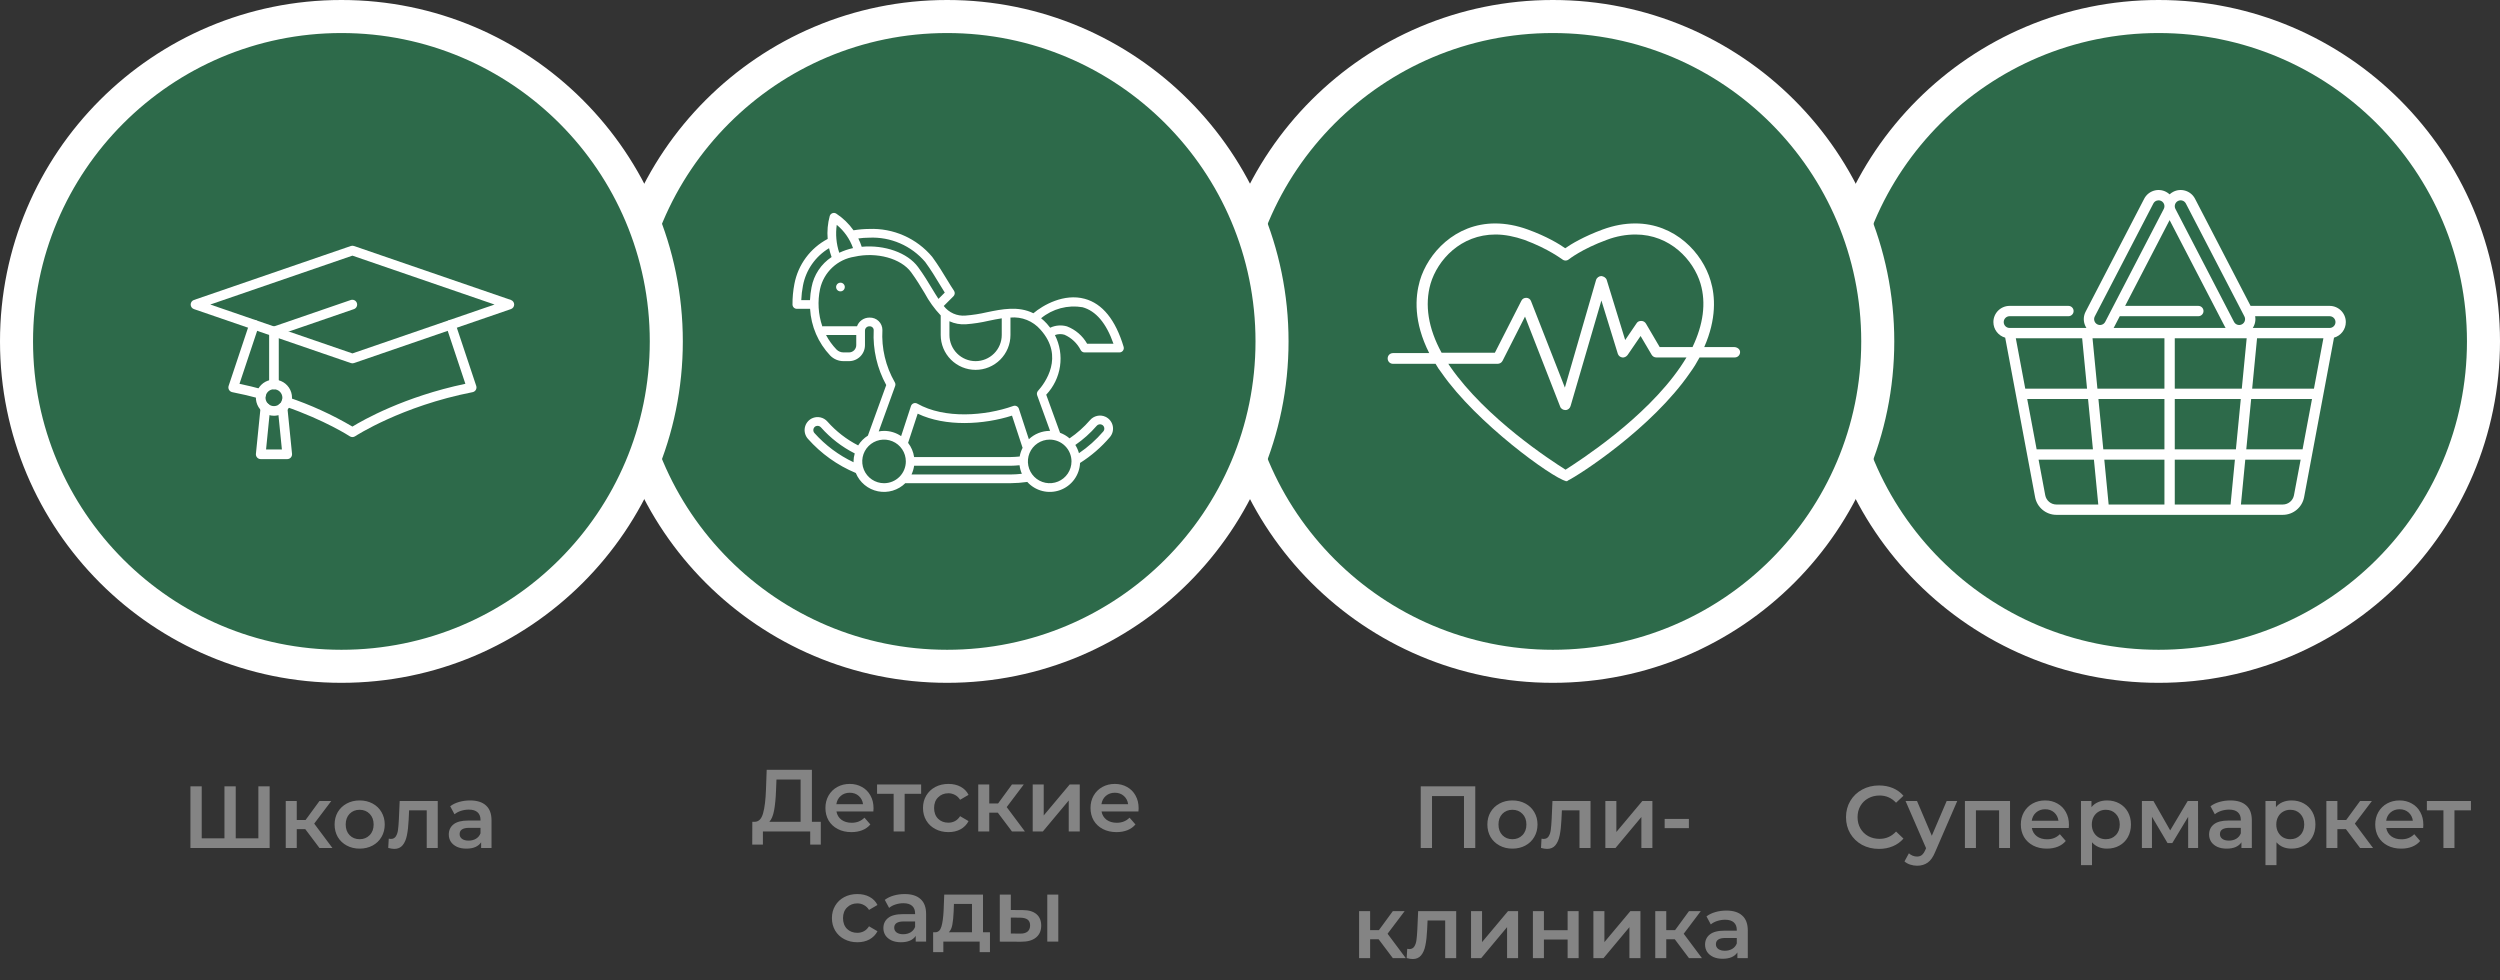 <svg width="454" height="178" viewBox="0 0 454 178" fill="none" xmlns="http://www.w3.org/2000/svg">
<rect x="0" y="0" width="454" height="178" fill="#333333" stroke="none"/>
<circle cx="392" cy="62" r="59" fill="#2D6A4A" stroke="white" stroke-width="6"/>
<path d="M423.058 55.548H408.705L398.616 36.093C398.254 35.396 397.642 34.881 396.893 34.644C396.144 34.406 395.348 34.474 394.65 34.836C394.408 34.962 394.191 35.117 394 35.295C393.809 35.118 393.592 34.962 393.35 34.836C392.652 34.474 391.856 34.406 391.107 34.644C390.358 34.881 389.746 35.396 389.384 36.093L378.749 56.6C378.387 57.297 378.319 58.094 378.556 58.843C378.637 59.099 378.753 59.337 378.895 59.556H364.941C364.353 59.556 363.875 59.078 363.875 58.489C363.875 57.901 364.353 57.423 364.941 57.423H375.63C376.147 57.423 376.567 57.003 376.567 56.486C376.567 55.968 376.147 55.548 375.63 55.548H364.941C363.32 55.548 362 56.868 362 58.489C362 59.835 362.908 60.971 364.143 61.32L369.573 90.279C369.922 92.143 371.552 93.496 373.448 93.496H414.552C416.448 93.496 418.078 92.143 418.428 90.279L423.857 61.32C425.092 60.971 426 59.835 426 58.489C426 56.867 424.68 55.548 423.058 55.548ZM395.513 36.501C395.766 36.37 396.055 36.345 396.327 36.431C396.598 36.517 396.82 36.704 396.951 36.957L407.586 57.463C407.718 57.716 407.742 58.005 407.656 58.276C407.57 58.548 407.383 58.77 407.131 58.901C406.878 59.032 406.589 59.057 406.317 58.971C406.046 58.885 405.824 58.698 405.693 58.445L395.058 37.939C394.787 37.417 394.991 36.772 395.513 36.501ZM407.997 61.431L407.11 70.578H394.938V61.431H407.997ZM394 39.972L404.028 59.308C404.073 59.394 404.121 59.476 404.173 59.556H383.827C383.879 59.476 383.927 59.394 383.972 59.309L384.949 57.423H399.219C399.736 57.423 400.156 57.004 400.156 56.486C400.156 55.968 399.736 55.548 399.219 55.548H385.922L394 39.972ZM380.413 57.463L391.049 36.956C391.18 36.704 391.402 36.517 391.673 36.431C391.78 36.397 391.889 36.38 391.997 36.38C392.166 36.38 392.333 36.421 392.487 36.501C393.009 36.772 393.213 37.416 392.942 37.938L382.307 58.445C382.176 58.698 381.954 58.885 381.683 58.971C381.411 59.057 381.122 59.032 380.869 58.901C380.616 58.77 380.43 58.548 380.344 58.276C380.257 58.005 380.282 57.716 380.413 57.463ZM366.071 61.431H378.119L379.006 70.578H367.786L366.071 61.431ZM368.138 72.453H379.188L380.075 81.6H369.853L368.138 72.453ZM373.448 91.621C372.454 91.621 371.599 90.911 371.415 89.933L370.205 83.475H380.257L381.047 91.621H373.448ZM393.062 91.621H382.93L382.14 83.475H393.062V91.621ZM393.062 81.6H381.959L381.072 72.453H393.062V81.6ZM393.062 70.578H380.89L380.003 61.431H393.062V70.578ZM405.07 91.621H394.938V83.475H405.86L405.07 91.621ZM406.041 81.6H394.938V72.453H406.929L406.041 81.6ZM416.585 89.933C416.401 90.911 415.546 91.621 414.551 91.621H406.953L407.743 83.475H417.796L416.585 89.933ZM418.147 81.6H407.925L408.812 72.453H419.862L418.147 81.6ZM420.214 70.578H408.994L409.881 61.431H421.929L420.214 70.578ZM423.058 59.556H423.043C423.043 59.556 423.042 59.556 423.042 59.556H409.105C409.247 59.337 409.363 59.099 409.444 58.843C409.592 58.377 409.621 57.891 409.534 57.423H423.058C423.647 57.423 424.125 57.902 424.125 58.49C424.125 59.078 423.646 59.556 423.058 59.556Z" fill="white"/>
<path d="M341.22 154.16C340.089 154.16 339.065 153.915 338.148 153.424C337.241 152.923 336.527 152.235 336.004 151.36C335.492 150.485 335.236 149.499 335.236 148.4C335.236 147.301 335.497 146.315 336.02 145.44C336.543 144.565 337.257 143.883 338.164 143.392C339.081 142.891 340.105 142.64 341.236 142.64C342.153 142.64 342.991 142.8 343.748 143.12C344.505 143.44 345.145 143.904 345.668 144.512L344.324 145.776C343.513 144.901 342.516 144.464 341.332 144.464C340.564 144.464 339.876 144.635 339.268 144.976C338.66 145.307 338.185 145.771 337.844 146.368C337.503 146.965 337.332 147.643 337.332 148.4C337.332 149.157 337.503 149.835 337.844 150.432C338.185 151.029 338.66 151.499 339.268 151.84C339.876 152.171 340.564 152.336 341.332 152.336C342.516 152.336 343.513 151.893 344.324 151.008L345.668 152.288C345.145 152.896 344.5 153.36 343.732 153.68C342.975 154 342.137 154.16 341.22 154.16ZM355.439 145.456L351.439 154.688C351.066 155.616 350.613 156.267 350.079 156.64C349.546 157.024 348.901 157.216 348.143 157.216C347.717 157.216 347.295 157.147 346.879 157.008C346.463 156.869 346.122 156.677 345.855 156.432L346.655 154.96C346.847 155.141 347.071 155.285 347.327 155.392C347.594 155.499 347.861 155.552 348.127 155.552C348.479 155.552 348.767 155.461 348.991 155.28C349.226 155.099 349.439 154.795 349.631 154.368L349.775 154.032L346.047 145.456H348.127L350.815 151.776L353.519 145.456H355.439ZM365.02 145.456V154H363.036V147.152H358.828V154H356.828V145.456H365.02ZM375.719 149.776C375.719 149.915 375.708 150.112 375.687 150.368H368.983C369.1 150.997 369.404 151.499 369.895 151.872C370.396 152.235 371.015 152.416 371.751 152.416C372.69 152.416 373.463 152.107 374.071 151.488L375.143 152.72C374.759 153.179 374.274 153.525 373.687 153.76C373.1 153.995 372.439 154.112 371.703 154.112C370.764 154.112 369.938 153.925 369.223 153.552C368.508 153.179 367.954 152.661 367.559 152C367.175 151.328 366.983 150.571 366.983 149.728C366.983 148.896 367.17 148.149 367.543 147.488C367.927 146.816 368.455 146.293 369.127 145.92C369.799 145.547 370.556 145.36 371.399 145.36C372.231 145.36 372.972 145.547 373.623 145.92C374.284 146.283 374.796 146.8 375.159 147.472C375.532 148.133 375.719 148.901 375.719 149.776ZM371.399 146.96C370.759 146.96 370.215 147.152 369.767 147.536C369.33 147.909 369.063 148.411 368.967 149.04H373.815C373.73 148.421 373.468 147.92 373.031 147.536C372.594 147.152 372.05 146.96 371.399 146.96ZM382.643 145.36C383.475 145.36 384.216 145.541 384.867 145.904C385.528 146.267 386.045 146.779 386.419 147.44C386.792 148.101 386.979 148.864 386.979 149.728C386.979 150.592 386.792 151.36 386.419 152.032C386.045 152.693 385.528 153.205 384.867 153.568C384.216 153.931 383.475 154.112 382.643 154.112C381.491 154.112 380.579 153.728 379.907 152.96V157.104H377.907V145.456H379.811V146.576C380.141 146.171 380.547 145.867 381.027 145.664C381.517 145.461 382.056 145.36 382.643 145.36ZM382.419 152.4C383.155 152.4 383.757 152.155 384.227 151.664C384.707 151.173 384.947 150.528 384.947 149.728C384.947 148.928 384.707 148.283 384.227 147.792C383.757 147.301 383.155 147.056 382.419 147.056C381.939 147.056 381.507 147.168 381.123 147.392C380.739 147.605 380.435 147.915 380.211 148.32C379.987 148.725 379.875 149.195 379.875 149.728C379.875 150.261 379.987 150.731 380.211 151.136C380.435 151.541 380.739 151.856 381.123 152.08C381.507 152.293 381.939 152.4 382.419 152.4ZM397.369 154V148.336L394.489 153.104H393.625L390.793 148.32V154H388.969V145.456H391.065L394.105 150.8L397.289 145.456H399.161L399.177 154H397.369ZM405.044 145.36C406.302 145.36 407.262 145.664 407.924 146.272C408.596 146.869 408.932 147.776 408.932 148.992V154H407.044V152.96C406.798 153.333 406.446 153.621 405.988 153.824C405.54 154.016 404.996 154.112 404.356 154.112C403.716 154.112 403.156 154.005 402.676 153.792C402.196 153.568 401.822 153.264 401.556 152.88C401.3 152.485 401.172 152.043 401.172 151.552C401.172 150.784 401.454 150.171 402.02 149.712C402.596 149.243 403.497 149.008 404.724 149.008H406.932V148.88C406.932 148.283 406.75 147.824 406.388 147.504C406.036 147.184 405.508 147.024 404.804 147.024C404.324 147.024 403.849 147.099 403.38 147.248C402.921 147.397 402.532 147.605 402.212 147.872L401.428 146.416C401.876 146.075 402.414 145.813 403.044 145.632C403.673 145.451 404.34 145.36 405.044 145.36ZM404.772 152.656C405.273 152.656 405.716 152.544 406.1 152.32C406.494 152.085 406.772 151.755 406.932 151.328V150.336H404.868C403.716 150.336 403.14 150.715 403.14 151.472C403.14 151.835 403.284 152.123 403.572 152.336C403.86 152.549 404.26 152.656 404.772 152.656ZM416.143 145.36C416.975 145.36 417.716 145.541 418.367 145.904C419.028 146.267 419.545 146.779 419.919 147.44C420.292 148.101 420.479 148.864 420.479 149.728C420.479 150.592 420.292 151.36 419.919 152.032C419.545 152.693 419.028 153.205 418.367 153.568C417.716 153.931 416.975 154.112 416.143 154.112C414.991 154.112 414.079 153.728 413.407 152.96V157.104H411.407V145.456H413.311V146.576C413.641 146.171 414.047 145.867 414.527 145.664C415.017 145.461 415.556 145.36 416.143 145.36ZM415.919 152.4C416.655 152.4 417.257 152.155 417.727 151.664C418.207 151.173 418.447 150.528 418.447 149.728C418.447 148.928 418.207 148.283 417.727 147.792C417.257 147.301 416.655 147.056 415.919 147.056C415.439 147.056 415.007 147.168 414.623 147.392C414.239 147.605 413.935 147.915 413.711 148.32C413.487 148.725 413.375 149.195 413.375 149.728C413.375 150.261 413.487 150.731 413.711 151.136C413.935 151.541 414.239 151.856 414.623 152.08C415.007 152.293 415.439 152.4 415.919 152.4ZM426.021 150.576H424.469V154H422.469V145.456H424.469V148.912H426.069L428.597 145.456H430.741L427.637 149.568L430.949 154H428.597L426.021 150.576ZM440.078 149.776C440.078 149.915 440.068 150.112 440.046 150.368H433.342C433.46 150.997 433.764 151.499 434.254 151.872C434.756 152.235 435.374 152.416 436.11 152.416C437.049 152.416 437.822 152.107 438.43 151.488L439.502 152.72C439.118 153.179 438.633 153.525 438.046 153.76C437.46 153.995 436.798 154.112 436.062 154.112C435.124 154.112 434.297 153.925 433.582 153.552C432.868 153.179 432.313 152.661 431.918 152C431.534 151.328 431.342 150.571 431.342 149.728C431.342 148.896 431.529 148.149 431.902 147.488C432.286 146.816 432.814 146.293 433.486 145.92C434.158 145.547 434.916 145.36 435.758 145.36C436.59 145.36 437.332 145.547 437.982 145.92C438.644 146.283 439.156 146.8 439.518 147.472C439.892 148.133 440.078 148.901 440.078 149.776ZM435.758 146.96C435.118 146.96 434.574 147.152 434.126 147.536C433.689 147.909 433.422 148.411 433.326 149.04H438.174C438.089 148.421 437.828 147.92 437.39 147.536C436.953 147.152 436.409 146.96 435.758 146.96ZM448.721 147.152H445.729V154H443.729V147.152H440.721V145.456H448.721V147.152Z" fill="#848484"/>
<circle cx="282" cy="62" r="59" fill="#2D6A4A" stroke="white" stroke-width="6"/>
<path d="M314.905 63.027H309.49C311.741 57.916 311.498 53.779 310.646 50.981C309.186 45.992 304.259 40.578 296.958 40.578C295.011 40.578 293.065 40.943 291.057 41.673C287.589 42.951 285.278 44.35 284.243 45.08C283.209 44.35 280.958 42.951 277.43 41.673C275.422 40.943 273.414 40.578 271.529 40.578C264.228 40.578 259.3 45.992 257.84 50.981C256.989 53.962 256.684 58.464 259.544 64.122H252.973C252.426 64.122 252 64.548 252 65.095C252 65.643 252.426 66.069 252.973 66.069H260.7C261.004 66.616 261.369 67.164 261.795 67.711C268.122 76.837 281.871 86.753 284.365 87.361V87.422C284.365 87.422 284.426 87.422 284.487 87.361C284.548 87.361 284.608 87.361 284.669 87.361V87.3C286.798 86.266 300 77.749 306.935 67.65C307.605 66.738 308.152 65.825 308.639 64.913H315.027C315.574 64.913 316 64.487 316 63.939C316 63.392 315.452 63.027 314.905 63.027ZM305.171 66.616C298.722 76.046 286.859 83.65 284.304 85.293C281.688 83.65 269.886 75.985 263.376 66.616C263.255 66.433 263.133 66.251 263.011 66.069H271.954C272.319 66.069 272.684 65.886 272.867 65.521L276.943 57.491L283.331 73.856C283.452 74.221 283.878 74.464 284.243 74.464C284.243 74.464 284.243 74.464 284.304 74.464C284.73 74.464 285.095 74.16 285.217 73.734L290.814 54.57L293.795 64.243C293.916 64.608 294.221 64.852 294.586 64.913C294.951 64.973 295.316 64.791 295.559 64.487L297.932 61.019L299.939 64.426C300.122 64.73 300.426 64.913 300.791 64.913H306.266C305.901 65.521 305.536 66.069 305.171 66.616ZM307.361 63.027H301.399L298.905 58.768C298.722 58.464 298.418 58.281 298.053 58.281C297.688 58.281 297.384 58.403 297.202 58.707L295.133 61.749L291.787 50.859C291.665 50.434 291.24 50.19 290.814 50.129C290.388 50.129 289.962 50.434 289.84 50.859L284.183 70.388L278.038 54.692C277.916 54.327 277.551 54.084 277.186 54.084C276.76 54.084 276.456 54.266 276.274 54.631L271.468 64.061H261.795C259.361 59.62 258.692 55.361 259.787 51.529C261.065 47.209 265.262 42.586 271.589 42.586C273.293 42.586 275.057 42.951 276.821 43.559C281.262 45.202 283.635 47.087 283.696 47.087C284.061 47.392 284.548 47.392 284.913 47.087C284.913 47.087 287.285 45.202 291.787 43.559C293.551 42.89 295.316 42.586 297.019 42.586C303.285 42.586 307.544 47.209 308.821 51.529C309.856 55.057 309.308 58.951 307.361 63.027Z" fill="white"/>
<path d="M267.91 142.8V154H265.862V144.56H260.054V154H258.006V142.8H267.91ZM274.652 154.112C273.788 154.112 273.009 153.925 272.316 153.552C271.623 153.179 271.079 152.661 270.684 152C270.3 151.328 270.108 150.571 270.108 149.728C270.108 148.885 270.3 148.133 270.684 147.472C271.079 146.811 271.623 146.293 272.316 145.92C273.009 145.547 273.788 145.36 274.652 145.36C275.527 145.36 276.311 145.547 277.004 145.92C277.697 146.293 278.236 146.811 278.62 147.472C279.015 148.133 279.212 148.885 279.212 149.728C279.212 150.571 279.015 151.328 278.62 152C278.236 152.661 277.697 153.179 277.004 153.552C276.311 153.925 275.527 154.112 274.652 154.112ZM274.652 152.4C275.388 152.4 275.996 152.155 276.476 151.664C276.956 151.173 277.196 150.528 277.196 149.728C277.196 148.928 276.956 148.283 276.476 147.792C275.996 147.301 275.388 147.056 274.652 147.056C273.916 147.056 273.308 147.301 272.828 147.792C272.359 148.283 272.124 148.928 272.124 149.728C272.124 150.528 272.359 151.173 272.828 151.664C273.308 152.155 273.916 152.4 274.652 152.4ZM288.838 145.456V154H286.838V147.152H283.638L283.558 148.848C283.505 149.979 283.398 150.928 283.238 151.696C283.089 152.453 282.827 153.056 282.454 153.504C282.091 153.941 281.59 154.16 280.95 154.16C280.651 154.16 280.283 154.101 279.846 153.984L279.942 152.304C280.091 152.336 280.219 152.352 280.326 152.352C280.731 152.352 281.035 152.192 281.238 151.872C281.441 151.541 281.569 151.152 281.622 150.704C281.686 150.245 281.739 149.595 281.782 148.752L281.926 145.456H288.838ZM291.532 145.456H293.532V151.088L298.252 145.456H300.076V154H298.076V148.368L293.372 154H291.532V145.456ZM302.302 148.72H306.702V150.384H302.302V148.72ZM250.365 170.576H248.813V174H246.813V165.456H248.813V168.912H250.413L252.941 165.456H255.085L251.981 169.568L255.293 174H252.941L250.365 170.576ZM264.447 165.456V174H262.447V167.152H259.247L259.167 168.848C259.114 169.979 259.007 170.928 258.847 171.696C258.698 172.453 258.437 173.056 258.063 173.504C257.701 173.941 257.199 174.16 256.559 174.16C256.261 174.16 255.893 174.101 255.455 173.984L255.551 172.304C255.701 172.336 255.829 172.352 255.935 172.352C256.341 172.352 256.645 172.192 256.847 171.872C257.05 171.541 257.178 171.152 257.231 170.704C257.295 170.245 257.349 169.595 257.391 168.752L257.535 165.456H264.447ZM267.141 165.456H269.141V171.088L273.861 165.456H275.685V174H273.685V168.368L268.981 174H267.141V165.456ZM278.375 165.456H280.375V168.928H284.679V165.456H286.679V174H284.679V170.624H280.375V174H278.375V165.456ZM289.36 165.456H291.36V171.088L296.08 165.456H297.904V174H295.904V168.368L291.2 174H289.36V165.456ZM304.146 170.576H302.594V174H300.594V165.456H302.594V168.912H304.194L306.722 165.456H308.866L305.762 169.568L309.074 174H306.722L304.146 170.576ZM313.512 165.36C314.771 165.36 315.731 165.664 316.392 166.272C317.064 166.869 317.4 167.776 317.4 168.992V174H315.512V172.96C315.267 173.333 314.915 173.621 314.456 173.824C314.008 174.016 313.464 174.112 312.824 174.112C312.184 174.112 311.624 174.005 311.144 173.792C310.664 173.568 310.291 173.264 310.024 172.88C309.768 172.485 309.64 172.043 309.64 171.552C309.64 170.784 309.923 170.171 310.488 169.712C311.064 169.243 311.966 169.008 313.192 169.008H315.4V168.88C315.4 168.283 315.219 167.824 314.856 167.504C314.504 167.184 313.976 167.024 313.272 167.024C312.792 167.024 312.318 167.099 311.848 167.248C311.39 167.397 311 167.605 310.68 167.872L309.896 166.416C310.344 166.075 310.883 165.813 311.512 165.632C312.142 165.451 312.808 165.36 313.512 165.36ZM313.24 172.656C313.742 172.656 314.184 172.544 314.568 172.32C314.963 172.085 315.24 171.755 315.4 171.328V170.336H313.336C312.184 170.336 311.608 170.715 311.608 171.472C311.608 171.835 311.752 172.123 312.04 172.336C312.328 172.549 312.728 172.656 313.24 172.656Z" fill="#848484"/>
<circle cx="172" cy="62" r="59" fill="#2D6A4A" stroke="white" stroke-width="6"/>
<path d="M196.988 54.263C193.228 53.238 189.426 55.395 187.663 56.888C184.933 55.529 181.936 56.142 179.214 56.706C177.94 57.005 176.645 57.206 175.341 57.307C174.588 57.374 173.83 57.25 173.138 56.945C172.446 56.641 171.842 56.166 171.383 55.566L173.15 53.799C173.28 53.668 173.361 53.496 173.378 53.312C173.395 53.128 173.347 52.944 173.243 52.792C172.895 52.282 172.488 51.633 171.976 50.779C171.237 49.552 170.393 48.16 169.285 46.64C167.892 44.979 166.137 43.659 164.155 42.782C162.173 41.904 160.016 41.492 157.85 41.578C156.895 41.583 155.942 41.665 155 41.824C154.156 40.63 153.097 39.604 151.876 38.8C151.775 38.732 151.659 38.689 151.538 38.673C151.417 38.658 151.294 38.67 151.179 38.71C151.064 38.75 150.959 38.815 150.874 38.902C150.788 38.989 150.724 39.094 150.685 39.21C150.313 40.57 150.184 41.985 150.305 43.39C148.748 44.211 147.396 45.372 146.349 46.788C145.303 48.204 144.589 49.838 144.262 51.568C144.024 52.795 143.909 54.042 143.917 55.292C143.917 55.502 144 55.703 144.149 55.852C144.297 56 144.498 56.083 144.708 56.083H147.11C147.29 59.258 148.587 62.266 150.772 64.575C151.089 64.896 151.466 65.151 151.882 65.324C152.298 65.497 152.744 65.585 153.195 65.583H154.175C154.945 65.583 155.683 65.277 156.227 64.733C156.772 64.189 157.078 63.451 157.079 62.681V60.053C157.077 59.946 157.098 59.839 157.139 59.74C157.181 59.641 157.242 59.552 157.319 59.478C157.397 59.404 157.489 59.346 157.589 59.309C157.69 59.271 157.797 59.255 157.904 59.261C158.008 59.252 158.112 59.267 158.21 59.304C158.307 59.34 158.396 59.398 158.468 59.473C158.541 59.548 158.596 59.638 158.629 59.736C158.663 59.835 158.674 59.94 158.662 60.043C158.495 63.484 159.283 66.904 160.941 69.925L157.616 79.089V79.105C156.896 79.555 156.29 80.165 155.842 80.886C153.734 79.808 151.845 78.345 150.275 76.572C149.935 76.175 149.473 75.901 148.962 75.793C148.45 75.685 147.917 75.749 147.446 75.975C147.118 76.135 146.832 76.369 146.609 76.659C146.386 76.948 146.233 77.284 146.162 77.642C146.09 78 146.102 78.37 146.197 78.722C146.291 79.075 146.466 79.401 146.706 79.675C149.103 82.379 152.08 84.506 155.415 85.896C155.759 86.737 156.305 87.48 157.005 88.06C157.704 88.639 158.536 89.038 159.426 89.219C160.316 89.401 161.238 89.361 162.109 89.102C162.979 88.843 163.773 88.373 164.419 87.734C164.445 87.734 164.467 87.748 164.494 87.748H183.5C184.522 87.74 185.541 87.663 186.553 87.519C187.285 88.328 188.241 88.902 189.3 89.167C190.359 89.432 191.472 89.376 192.5 89.007C193.527 88.638 194.421 87.972 195.069 87.094C195.717 86.215 196.089 85.164 196.138 84.073C198.171 82.791 199.999 81.208 201.559 79.379C201.797 79.101 201.967 78.771 202.056 78.416C202.145 78.061 202.151 77.691 202.074 77.333C201.996 76.975 201.837 76.641 201.608 76.355C201.38 76.069 201.088 75.84 200.757 75.685C200.281 75.466 199.747 75.41 199.237 75.525C198.726 75.639 198.267 75.918 197.93 76.318C196.845 77.571 195.6 78.677 194.229 79.609C193.72 79.167 193.135 78.823 192.503 78.592L189.992 71.678C191.34 70.256 192.216 68.453 192.499 66.514C192.783 64.576 192.46 62.597 191.575 60.849C192.128 60.638 192.735 60.615 193.302 60.786C194.575 61.347 195.615 62.329 196.249 63.566C196.315 63.697 196.417 63.807 196.542 63.884C196.667 63.96 196.811 64.001 196.958 64H203.292C203.415 64 203.537 63.971 203.647 63.916C203.758 63.86 203.853 63.78 203.927 63.681C204.001 63.582 204.05 63.467 204.072 63.345C204.093 63.224 204.086 63.099 204.05 62.98C202.576 58.067 200.199 55.133 196.988 54.263ZM175.425 58.887C176.812 58.783 178.188 58.571 179.542 58.254C180.348 58.086 181.142 57.926 181.917 57.809V60.833C181.917 62.093 181.416 63.301 180.525 64.192C179.635 65.083 178.426 65.583 177.167 65.583C175.907 65.583 174.699 65.083 173.808 64.192C172.917 63.301 172.417 62.093 172.417 60.833V58.341C173.358 58.773 174.392 58.961 175.425 58.887ZM157.85 43.162C159.768 43.073 161.681 43.424 163.442 44.188C165.204 44.951 166.767 46.108 168.013 47.568C169.082 49.031 169.899 50.39 170.621 51.59C170.985 52.195 171.299 52.698 171.571 53.13L170.425 54.277C170.053 53.715 169.676 53.097 169.259 52.407C168.552 51.23 167.749 49.897 166.726 48.504C164.804 45.876 160.608 44.427 156.487 44.815C156.319 44.295 156.112 43.788 155.868 43.3C156.525 43.212 157.187 43.166 157.85 43.162ZM151.954 40.83C153.307 41.944 154.331 43.407 154.913 45.06C154.883 45.06 154.851 45.06 154.821 45.074C153.989 45.263 153.18 45.541 152.408 45.904C151.868 44.27 151.713 42.533 151.954 40.83ZM145.817 51.868C146.082 50.466 146.641 49.135 147.458 47.964C148.275 46.793 149.331 45.808 150.556 45.074C150.673 45.619 150.828 46.155 151.018 46.678C150.074 47.302 149.265 48.109 148.639 49.052C148.013 49.995 147.584 51.054 147.376 52.166C147.225 52.936 147.131 53.716 147.093 54.5H145.509C145.545 53.616 145.648 52.737 145.817 51.868ZM154.175 64H153.195C152.957 64.002 152.72 63.957 152.5 63.867C152.279 63.777 152.079 63.643 151.911 63.474C151.154 62.688 150.513 61.799 150.005 60.833H155.496V62.681C155.495 63.031 155.355 63.366 155.108 63.613C154.86 63.861 154.525 64 154.175 64ZM147.894 78.632C147.814 78.539 147.756 78.43 147.725 78.311C147.694 78.193 147.691 78.069 147.717 77.949C147.74 77.83 147.79 77.718 147.865 77.623C147.939 77.527 148.035 77.45 148.144 77.398C148.305 77.327 148.485 77.31 148.656 77.35C148.828 77.39 148.981 77.485 149.094 77.62C150.819 79.567 152.898 81.169 155.22 82.341C155.082 82.813 155.008 83.301 155 83.792C155 83.846 155.014 83.895 155.016 83.95C152.309 82.673 149.887 80.864 147.894 78.632ZM160.542 87.75C159.759 87.75 158.993 87.518 158.343 87.083C157.692 86.648 157.184 86.03 156.885 85.306C156.585 84.583 156.507 83.787 156.659 83.019C156.812 82.252 157.189 81.546 157.743 80.993C158.296 80.439 159.002 80.062 159.769 79.909C160.537 79.757 161.333 79.835 162.056 80.135C162.78 80.434 163.398 80.942 163.833 81.593C164.268 82.243 164.5 83.009 164.5 83.792C164.5 84.841 164.083 85.848 163.341 86.591C162.598 87.333 161.591 87.75 160.542 87.75ZM185.174 82.9C184.608 82.954 184.038 83 183.5 83H166.003C165.868 82.061 165.491 81.174 164.91 80.424L166.652 75.12C171.745 77.555 178.674 77.11 183.779 75.479L185.679 81.258C185.679 81.279 185.706 81.287 185.713 81.307C185.452 81.807 185.27 82.344 185.174 82.9ZM183.5 86.167H165.528C165.766 85.666 165.926 85.132 166.003 84.583H183.5C184.035 84.583 184.594 84.533 185.153 84.487C185.215 85.022 185.355 85.544 185.569 86.038C184.882 86.117 184.192 86.16 183.5 86.167ZM199.135 77.354C199.246 77.212 199.401 77.112 199.576 77.071C199.75 77.029 199.934 77.048 200.096 77.124C200.206 77.175 200.301 77.25 200.376 77.345C200.451 77.439 200.503 77.549 200.527 77.667C200.553 77.787 200.552 77.912 200.522 78.031C200.492 78.149 200.434 78.26 200.355 78.353C199.064 79.86 197.579 81.188 195.937 82.302C195.793 81.773 195.571 81.268 195.278 80.804C196.704 79.821 198 78.661 199.135 77.354ZM194.583 83.792C194.583 84.575 194.351 85.34 193.916 85.991C193.481 86.642 192.863 87.149 192.14 87.449C191.416 87.748 190.621 87.827 189.853 87.674C189.085 87.521 188.38 87.144 187.826 86.591C187.272 86.037 186.895 85.332 186.743 84.564C186.59 83.796 186.668 83 186.968 82.277C187.268 81.554 187.775 80.935 188.426 80.5C189.077 80.066 189.842 79.833 190.625 79.833C191.675 79.833 192.682 80.25 193.424 80.993C194.166 81.735 194.583 82.742 194.583 83.792ZM188.503 70.981C188.408 71.087 188.344 71.216 188.316 71.355C188.288 71.494 188.298 71.639 188.345 71.773L190.695 78.25C190.671 78.25 190.649 78.25 190.625 78.25C189.216 78.253 187.862 78.795 186.841 79.765L185.028 74.224C184.995 74.123 184.943 74.03 184.873 73.95C184.804 73.87 184.719 73.805 184.624 73.758C184.529 73.711 184.426 73.684 184.32 73.678C184.215 73.673 184.109 73.689 184.01 73.725C178.911 75.541 171.541 76.114 166.574 73.296C166.472 73.238 166.359 73.203 166.242 73.195C166.125 73.186 166.007 73.203 165.898 73.246C165.788 73.288 165.69 73.354 165.609 73.439C165.528 73.524 165.468 73.626 165.431 73.737L163.645 79.2C162.729 78.579 161.648 78.248 160.542 78.25C160.216 78.254 159.892 78.287 159.573 78.348L162.56 70.101C162.602 69.986 162.617 69.864 162.603 69.742C162.59 69.621 162.549 69.505 162.483 69.402C160.836 66.529 160.058 63.239 160.246 59.932C160.247 59.629 160.187 59.329 160.069 59.05C159.952 58.771 159.779 58.518 159.561 58.308C159.343 58.097 159.085 57.932 158.802 57.824C158.52 57.715 158.218 57.665 157.915 57.676H157.888C157.396 57.674 156.915 57.824 156.511 58.106C156.108 58.387 155.801 58.787 155.633 59.25H149.458C149.417 59.255 149.376 59.263 149.336 59.275C148.588 57.084 148.446 54.732 148.926 52.467C149.258 50.978 150.031 49.624 151.144 48.581C152.257 47.538 153.659 46.854 155.166 46.62C159.201 45.714 163.624 46.927 165.458 49.438C166.436 50.773 167.219 52.076 167.909 53.222C168.699 54.699 169.683 56.063 170.833 57.28V57.296V60.833C170.833 62.513 171.501 64.124 172.688 65.312C173.876 66.499 175.487 67.167 177.167 67.167C178.846 67.167 180.457 66.499 181.645 65.312C182.833 64.124 183.5 62.513 183.5 60.833V57.667C184.515 57.576 185.536 57.726 186.482 58.106C187.427 58.486 188.269 59.084 188.939 59.852C193.377 64.776 189.727 69.616 188.503 70.981ZM197.419 62.417C196.602 60.978 195.312 59.867 193.768 59.272C192.754 58.978 191.668 59.064 190.714 59.514C190.527 59.271 190.332 59.027 190.115 58.785C189.791 58.427 189.439 58.096 189.062 57.793C190.097 56.94 191.304 56.32 192.6 55.974C193.896 55.628 195.251 55.565 196.574 55.789C199.007 56.451 200.899 58.678 202.204 62.417H197.419ZM153.417 52.125C153.417 52.282 153.37 52.435 153.283 52.565C153.196 52.695 153.073 52.797 152.928 52.856C152.783 52.916 152.624 52.932 152.471 52.901C152.317 52.871 152.176 52.795 152.065 52.685C151.954 52.574 151.879 52.433 151.849 52.279C151.818 52.126 151.834 51.967 151.894 51.822C151.953 51.677 152.055 51.554 152.185 51.467C152.315 51.38 152.468 51.333 152.625 51.333C152.835 51.333 153.036 51.417 153.185 51.565C153.333 51.714 153.417 51.915 153.417 52.125Z" fill="white"/>
<path d="M149.055 149.24V153.384H147.135V151H138.543V153.384H136.607L136.623 149.24H137.103C137.807 149.208 138.297 148.691 138.575 147.688C138.863 146.675 139.039 145.229 139.103 143.352L139.231 139.8H147.439V149.24H149.055ZM140.927 143.544C140.873 144.995 140.756 146.205 140.575 147.176C140.393 148.136 140.105 148.824 139.711 149.24H145.391V141.56H141.007L140.927 143.544ZM158.633 146.776C158.633 146.915 158.622 147.112 158.601 147.368H151.897C152.014 147.997 152.318 148.499 152.809 148.872C153.31 149.235 153.929 149.416 154.665 149.416C155.604 149.416 156.377 149.107 156.985 148.488L158.057 149.72C157.673 150.179 157.188 150.525 156.601 150.76C156.014 150.995 155.353 151.112 154.617 151.112C153.678 151.112 152.852 150.925 152.137 150.552C151.422 150.179 150.868 149.661 150.473 149C150.089 148.328 149.897 147.571 149.897 146.728C149.897 145.896 150.084 145.149 150.457 144.488C150.841 143.816 151.369 143.293 152.041 142.92C152.713 142.547 153.47 142.36 154.313 142.36C155.145 142.36 155.886 142.547 156.537 142.92C157.198 143.283 157.71 143.8 158.073 144.472C158.446 145.133 158.633 145.901 158.633 146.776ZM154.313 143.96C153.673 143.96 153.129 144.152 152.681 144.536C152.244 144.909 151.977 145.411 151.881 146.04H156.729C156.644 145.421 156.382 144.92 155.945 144.536C155.508 144.152 154.964 143.96 154.313 143.96ZM167.276 144.152H164.284V151H162.284V144.152H159.276V142.456H167.276V144.152ZM172.24 151.112C171.354 151.112 170.56 150.925 169.856 150.552C169.152 150.179 168.602 149.661 168.208 149C167.813 148.328 167.616 147.571 167.616 146.728C167.616 145.885 167.813 145.133 168.208 144.472C168.602 143.811 169.146 143.293 169.84 142.92C170.544 142.547 171.344 142.36 172.24 142.36C173.082 142.36 173.818 142.531 174.448 142.872C175.088 143.213 175.568 143.704 175.888 144.344L174.352 145.24C174.106 144.845 173.797 144.552 173.424 144.36C173.061 144.157 172.661 144.056 172.224 144.056C171.477 144.056 170.858 144.301 170.368 144.792C169.877 145.272 169.632 145.917 169.632 146.728C169.632 147.539 169.872 148.189 170.352 148.68C170.842 149.16 171.466 149.4 172.224 149.4C172.661 149.4 173.061 149.304 173.424 149.112C173.797 148.909 174.106 148.611 174.352 148.216L175.888 149.112C175.557 149.752 175.072 150.248 174.432 150.6C173.802 150.941 173.072 151.112 172.24 151.112ZM181.201 147.576H179.649V151H177.649V142.456H179.649V145.912H181.249L183.777 142.456H185.921L182.817 146.568L186.129 151H183.777L181.201 147.576ZM187.539 142.456H189.539V148.088L194.259 142.456H196.083V151H194.083V145.368L189.379 151H187.539V142.456ZM206.774 146.776C206.774 146.915 206.763 147.112 206.742 147.368H200.038C200.155 147.997 200.459 148.499 200.95 148.872C201.451 149.235 202.07 149.416 202.806 149.416C203.744 149.416 204.518 149.107 205.126 148.488L206.198 149.72C205.814 150.179 205.328 150.525 204.742 150.76C204.155 150.995 203.494 151.112 202.758 151.112C201.819 151.112 200.992 150.925 200.278 150.552C199.563 150.179 199.008 149.661 198.614 149C198.23 148.328 198.038 147.571 198.038 146.728C198.038 145.896 198.224 145.149 198.598 144.488C198.982 143.816 199.51 143.293 200.182 142.92C200.854 142.547 201.611 142.36 202.454 142.36C203.286 142.36 204.027 142.547 204.678 142.92C205.339 143.283 205.851 143.8 206.214 144.472C206.587 145.133 206.774 145.901 206.774 146.776ZM202.454 143.96C201.814 143.96 201.27 144.152 200.822 144.536C200.384 144.909 200.118 145.411 200.022 146.04H204.87C204.784 145.421 204.523 144.92 204.086 144.536C203.648 144.152 203.104 143.96 202.454 143.96ZM155.701 171.112C154.815 171.112 154.021 170.925 153.317 170.552C152.613 170.179 152.063 169.661 151.669 169C151.274 168.328 151.077 167.571 151.077 166.728C151.077 165.885 151.274 165.133 151.669 164.472C152.063 163.811 152.607 163.293 153.301 162.92C154.005 162.547 154.805 162.36 155.701 162.36C156.543 162.36 157.279 162.531 157.909 162.872C158.549 163.213 159.029 163.704 159.349 164.344L157.813 165.24C157.567 164.845 157.258 164.552 156.885 164.36C156.522 164.157 156.122 164.056 155.685 164.056C154.938 164.056 154.319 164.301 153.829 164.792C153.338 165.272 153.093 165.917 153.093 166.728C153.093 167.539 153.333 168.189 153.813 168.68C154.303 169.16 154.927 169.4 155.685 169.4C156.122 169.4 156.522 169.304 156.885 169.112C157.258 168.909 157.567 168.611 157.813 168.216L159.349 169.112C159.018 169.752 158.533 170.248 157.893 170.6C157.263 170.941 156.533 171.112 155.701 171.112ZM164.294 162.36C165.552 162.36 166.512 162.664 167.174 163.272C167.846 163.869 168.182 164.776 168.182 165.992V171H166.294V169.96C166.048 170.333 165.696 170.621 165.238 170.824C164.79 171.016 164.246 171.112 163.606 171.112C162.966 171.112 162.406 171.005 161.926 170.792C161.446 170.568 161.072 170.264 160.806 169.88C160.55 169.485 160.422 169.043 160.422 168.552C160.422 167.784 160.704 167.171 161.27 166.712C161.846 166.243 162.747 166.008 163.974 166.008H166.182V165.88C166.182 165.283 166 164.824 165.638 164.504C165.286 164.184 164.758 164.024 164.054 164.024C163.574 164.024 163.099 164.099 162.63 164.248C162.171 164.397 161.782 164.605 161.462 164.872L160.678 163.416C161.126 163.075 161.664 162.813 162.294 162.632C162.923 162.451 163.59 162.36 164.294 162.36ZM164.022 169.656C164.523 169.656 164.966 169.544 165.35 169.32C165.744 169.085 166.022 168.755 166.182 168.328V167.336H164.118C162.966 167.336 162.39 167.715 162.39 168.472C162.39 168.835 162.534 169.123 162.822 169.336C163.11 169.549 163.51 169.656 164.022 169.656ZM179.777 169.304V172.904H177.905V171H171.312V172.904H169.457V169.304H169.857C170.401 169.283 170.769 168.936 170.961 168.264C171.163 167.581 171.297 166.621 171.361 165.384L171.473 162.456H178.513V169.304H179.777ZM173.185 165.528C173.142 166.509 173.062 167.309 172.945 167.928C172.827 168.547 172.614 169.005 172.305 169.304H176.513V164.152H173.233L173.185 165.528ZM185.723 165.272C186.811 165.272 187.643 165.517 188.219 166.008C188.795 166.499 189.083 167.192 189.083 168.088C189.083 169.027 188.763 169.752 188.123 170.264C187.493 170.776 186.597 171.027 185.435 171.016L181.563 171V162.456H183.563V165.256L185.723 165.272ZM190.187 162.456H192.187V171H190.187V162.456ZM185.259 169.544C185.845 169.555 186.293 169.432 186.603 169.176C186.912 168.92 187.067 168.547 187.067 168.056C187.067 167.576 186.917 167.224 186.619 167C186.32 166.776 185.867 166.659 185.259 166.648L183.563 166.632V169.528L185.259 169.544Z" fill="#848484"/>
<circle cx="62" cy="62" r="59" fill="#2D6A4A" stroke="white" stroke-width="6"/>
<path d="M64 65.981C63.903 65.982 63.807 65.966 63.716 65.934L35.216 56.131C35.043 56.072 34.894 55.96 34.788 55.812C34.682 55.663 34.625 55.486 34.625 55.303C34.625 55.121 34.682 54.943 34.788 54.795C34.894 54.647 35.043 54.535 35.216 54.475L63.716 44.672C63.9 44.609 64.1 44.609 64.285 44.672L92.785 54.475C92.957 54.535 93.106 54.647 93.212 54.795C93.318 54.943 93.375 55.121 93.375 55.303C93.375 55.486 93.318 55.663 93.212 55.812C93.106 55.96 92.957 56.072 92.785 56.131L64.285 65.934C64.193 65.966 64.097 65.982 64 65.981ZM38.19 55.303L64 64.181L89.81 55.303L64 46.425L38.19 55.303Z" fill="white"/>
<path d="M49.75 70.691C49.635 70.691 49.521 70.668 49.415 70.624C49.309 70.581 49.212 70.516 49.131 70.435C49.05 70.354 48.985 70.257 48.941 70.151C48.898 70.045 48.875 69.931 48.875 69.816V60.205C48.875 60.023 48.932 59.845 49.038 59.697C49.144 59.548 49.293 59.437 49.465 59.377L63.715 54.477C63.934 54.408 64.17 54.427 64.374 54.529C64.579 54.632 64.735 54.811 64.809 55.027C64.884 55.243 64.87 55.48 64.772 55.687C64.674 55.894 64.499 56.054 64.284 56.133L50.625 60.833V69.816C50.625 69.931 50.602 70.045 50.559 70.151C50.515 70.257 50.45 70.354 50.369 70.435C50.288 70.516 50.191 70.581 50.085 70.624C49.979 70.668 49.865 70.691 49.75 70.691Z" fill="white"/>
<path d="M47.441 72.426C47.363 72.426 47.285 72.415 47.21 72.395C45.554 71.945 43.86 71.545 42.179 71.217C42.057 71.193 41.942 71.143 41.84 71.071C41.739 70.999 41.654 70.906 41.592 70.798C41.529 70.691 41.49 70.571 41.478 70.448C41.465 70.324 41.478 70.199 41.518 70.081L45.318 58.689C45.393 58.471 45.551 58.293 45.758 58.191C45.964 58.09 46.202 58.074 46.421 58.146C46.639 58.219 46.82 58.375 46.924 58.58C47.028 58.785 47.047 59.023 46.978 59.242L43.49 69.7C44.89 69.995 46.293 70.333 47.671 70.709C47.875 70.765 48.052 70.893 48.169 71.07C48.285 71.246 48.334 71.459 48.306 71.669C48.278 71.878 48.175 72.071 48.016 72.21C47.857 72.35 47.653 72.427 47.441 72.428V72.426Z" fill="white"/>
<path d="M64 79.375C63.829 79.375 63.662 79.325 63.519 79.231C63.475 79.202 59.061 76.323 51.751 73.797C51.531 73.721 51.351 73.561 51.249 73.352C51.148 73.144 51.133 72.903 51.209 72.684C51.285 72.464 51.445 72.284 51.653 72.182C51.862 72.081 52.103 72.066 52.322 72.142C56.389 73.507 60.302 75.292 64 77.467C65.928 76.286 73.407 72.03 84.51 69.698L81.024 59.242C80.954 59.023 80.974 58.785 81.078 58.58C81.182 58.375 81.363 58.219 81.581 58.146C81.799 58.074 82.037 58.09 82.244 58.191C82.45 58.293 82.608 58.471 82.684 58.689L86.484 70.081C86.523 70.199 86.537 70.324 86.524 70.448C86.511 70.571 86.472 70.691 86.41 70.798C86.347 70.906 86.262 70.999 86.161 71.071C86.06 71.143 85.945 71.193 85.823 71.217C72.896 73.75 64.565 79.176 64.482 79.231C64.339 79.325 64.171 79.375 64 79.375Z" fill="white"/>
<path d="M49.75 75.5C49.101 75.5 48.467 75.308 47.927 74.947C47.388 74.587 46.967 74.075 46.719 73.475C46.471 72.876 46.405 72.216 46.532 71.58C46.658 70.943 46.971 70.359 47.43 69.9C47.888 69.441 48.473 69.129 49.109 69.002C49.746 68.875 50.405 68.94 51.005 69.189C51.604 69.437 52.117 69.857 52.477 70.397C52.838 70.936 53.03 71.571 53.03 72.219C53.029 73.089 52.683 73.923 52.068 74.538C51.453 75.153 50.62 75.499 49.75 75.5ZM49.75 70.689C49.447 70.689 49.151 70.778 48.9 70.947C48.648 71.115 48.452 71.354 48.336 71.633C48.22 71.913 48.189 72.221 48.248 72.518C48.307 72.815 48.453 73.087 48.667 73.302C48.881 73.516 49.154 73.661 49.451 73.721C49.748 73.78 50.055 73.749 50.335 73.633C50.615 73.518 50.854 73.322 51.022 73.07C51.19 72.818 51.28 72.522 51.28 72.219C51.279 71.814 51.117 71.426 50.831 71.139C50.544 70.853 50.155 70.692 49.75 70.691V70.689Z" fill="white"/>
<path d="M52.155 83.375H47.345C47.222 83.375 47.101 83.349 46.99 83.3C46.878 83.25 46.778 83.177 46.696 83.087C46.614 82.996 46.552 82.889 46.514 82.773C46.475 82.657 46.462 82.534 46.474 82.412L47.324 73.968C47.347 73.737 47.461 73.524 47.641 73.377C47.821 73.23 48.051 73.161 48.282 73.184C48.513 73.207 48.725 73.321 48.872 73.501C49.019 73.68 49.089 73.911 49.066 74.142L48.316 81.625H51.192L50.442 74.142C50.428 74.027 50.437 73.91 50.469 73.798C50.502 73.686 50.556 73.582 50.628 73.491C50.701 73.401 50.791 73.326 50.893 73.27C50.995 73.215 51.108 73.18 51.223 73.169C51.339 73.157 51.456 73.169 51.567 73.203C51.678 73.237 51.781 73.293 51.87 73.367C51.96 73.441 52.033 73.533 52.087 73.636C52.141 73.739 52.173 73.852 52.183 73.968L53.033 82.412C53.045 82.534 53.031 82.657 52.993 82.773C52.955 82.889 52.893 82.996 52.811 83.087C52.728 83.178 52.628 83.25 52.517 83.3C52.405 83.349 52.284 83.375 52.162 83.375H52.155Z" fill="white"/>
<path d="M48.968 142.8V154H34.584V142.8H36.632V152.24H40.76V142.8H42.808V152.24H46.92V142.8H48.968ZM55.443 150.576H53.891V154H51.891V145.456H53.891V148.912H55.491L58.019 145.456H60.163L57.059 149.568L60.371 154H58.019L55.443 150.576ZM65.308 154.112C64.444 154.112 63.666 153.925 62.972 153.552C62.279 153.179 61.735 152.661 61.34 152C60.956 151.328 60.764 150.571 60.764 149.728C60.764 148.885 60.956 148.133 61.34 147.472C61.735 146.811 62.279 146.293 62.972 145.92C63.666 145.547 64.444 145.36 65.308 145.36C66.183 145.36 66.967 145.547 67.66 145.92C68.354 146.293 68.892 146.811 69.276 147.472C69.671 148.133 69.868 148.885 69.868 149.728C69.868 150.571 69.671 151.328 69.276 152C68.892 152.661 68.354 153.179 67.66 153.552C66.967 153.925 66.183 154.112 65.308 154.112ZM65.308 152.4C66.044 152.4 66.652 152.155 67.132 151.664C67.612 151.173 67.852 150.528 67.852 149.728C67.852 148.928 67.612 148.283 67.132 147.792C66.652 147.301 66.044 147.056 65.308 147.056C64.572 147.056 63.964 147.301 63.484 147.792C63.015 148.283 62.78 148.928 62.78 149.728C62.78 150.528 63.015 151.173 63.484 151.664C63.964 152.155 64.572 152.4 65.308 152.4ZM79.494 145.456V154H77.494V147.152H74.294L74.214 148.848C74.161 149.979 74.054 150.928 73.894 151.696C73.745 152.453 73.484 153.056 73.11 153.504C72.748 153.941 72.246 154.16 71.606 154.16C71.308 154.16 70.94 154.101 70.502 153.984L70.598 152.304C70.748 152.336 70.876 152.352 70.982 152.352C71.388 152.352 71.692 152.192 71.894 151.872C72.097 151.541 72.225 151.152 72.278 150.704C72.342 150.245 72.396 149.595 72.438 148.752L72.582 145.456H79.494ZM85.372 145.36C86.63 145.36 87.59 145.664 88.252 146.272C88.924 146.869 89.26 147.776 89.26 148.992V154H87.372V152.96C87.126 153.333 86.774 153.621 86.316 153.824C85.868 154.016 85.324 154.112 84.684 154.112C84.044 154.112 83.484 154.005 83.004 153.792C82.524 153.568 82.15 153.264 81.884 152.88C81.628 152.485 81.5 152.043 81.5 151.552C81.5 150.784 81.782 150.171 82.348 149.712C82.924 149.243 83.825 149.008 85.052 149.008H87.26V148.88C87.26 148.283 87.078 147.824 86.716 147.504C86.364 147.184 85.836 147.024 85.132 147.024C84.652 147.024 84.177 147.099 83.708 147.248C83.249 147.397 82.86 147.605 82.54 147.872L81.756 146.416C82.204 146.075 82.742 145.813 83.372 145.632C84.001 145.451 84.668 145.36 85.372 145.36ZM85.1 152.656C85.601 152.656 86.044 152.544 86.428 152.32C86.822 152.085 87.1 151.755 87.26 151.328V150.336H85.196C84.044 150.336 83.468 150.715 83.468 151.472C83.468 151.835 83.612 152.123 83.9 152.336C84.188 152.549 84.588 152.656 85.1 152.656Z" fill="#848484"/>
</svg>
